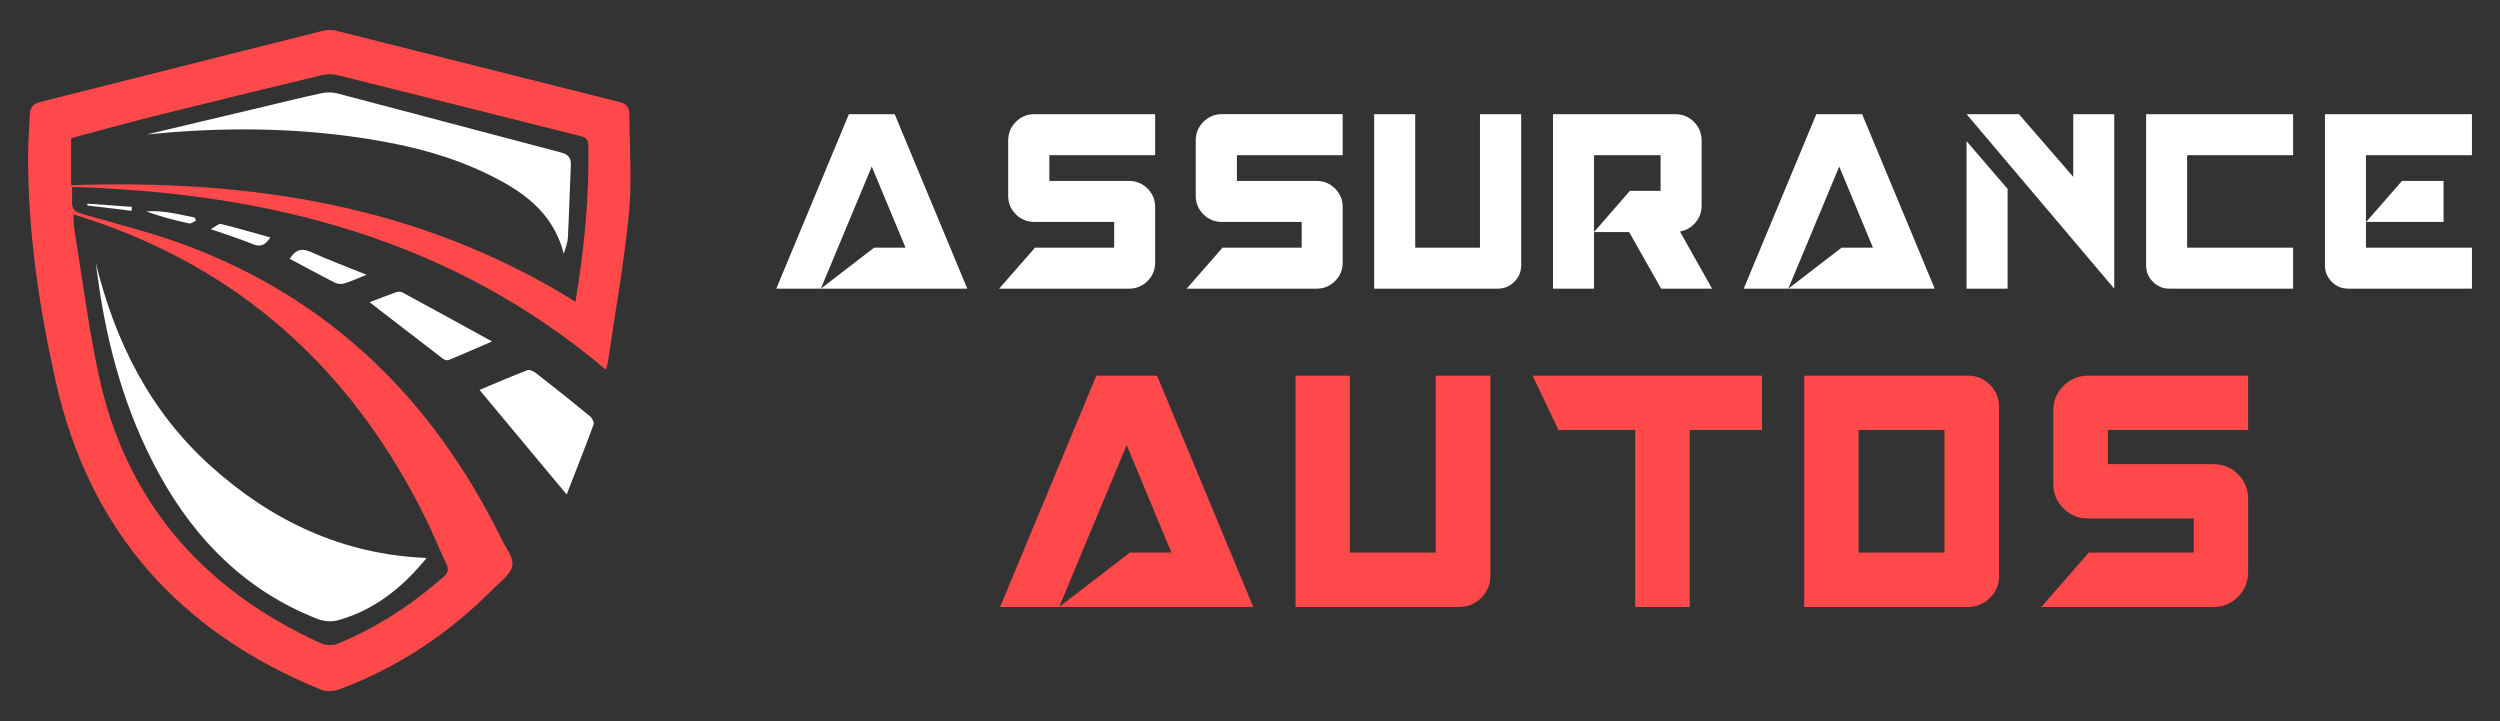 <?xml version="1.0" encoding="utf-8"?>
<!-- Generator: Adobe Illustrator 16.0.0, SVG Export Plug-In . SVG Version: 6.00 Build 0)  -->
<!DOCTYPE svg PUBLIC "-//W3C//DTD SVG 1.1//EN" "http://www.w3.org/Graphics/SVG/1.1/DTD/svg11.dtd">
<svg version="1.1" id="Calque_1" xmlns="http://www.w3.org/2000/svg" xmlns:xlink="http://www.w3.org/1999/xlink" x="0px" y="0px"
	 width="208px" height="60px" viewBox="0 0 208 60" enable-background="new 0 0 208 60" xml:space="preserve">
<rect x="0" y="0" width="208" height="60" fill="#333333" stroke="none"/>
<g>
	<g>
		<g>
			<path fill="#FFFFFF" d="M68.295,24.017l4.43-3.411h2.616l-2.81-6.75L68.295,24.017h-3.708L70.628,9.5h3.811l6.041,14.518H68.295z
				"/>
			<path fill="#FFFFFF" d="M96.109,12.911h-8.803v2.142h6.618c0.61,0,1.127,0.212,1.55,0.636c0.424,0.423,0.635,0.936,0.635,1.536
				v4.607c0,0.612-0.211,1.127-0.635,1.55c-0.423,0.425-0.939,0.635-1.55,0.635H83.128l2.985-3.411h6.585v-2.142h-6.629
				c-0.613,0-1.13-0.212-1.553-0.636c-0.424-0.423-0.635-0.936-0.635-1.536v-4.608c0-0.601,0.211-1.114,0.635-1.543
				C84.939,9.714,85.456,9.5,86.069,9.5h10.04V12.911z"/>
			<path fill="#FFFFFF" d="M111.713,12.911h-8.802v2.142h6.614c0.613,0,1.13,0.212,1.553,0.636c0.424,0.423,0.635,0.936,0.635,1.536
				v4.607c0,0.612-0.211,1.127-0.635,1.55c-0.423,0.425-0.939,0.635-1.553,0.635H98.731l2.982-3.411h6.588v-2.142h-6.632
				c-0.609,0-1.127-0.212-1.552-0.636c-0.422-0.423-0.632-0.936-0.632-1.536v-4.608c0-0.601,0.21-1.114,0.632-1.543
				c0.425-0.428,0.942-0.643,1.552-0.643h10.043V12.911z"/>
			<path fill="#FFFFFF" d="M123.134,20.606V9.5h3.429v12.569c0,0.542-0.193,1.002-0.578,1.381c-0.383,0.379-0.847,0.568-1.387,0.568
				h-10.267V9.5h3.415v11.107H123.134z"/>
			<path fill="#FFFFFF" d="M139.771,19.262l2.674,4.755h-4.239l-2.66-4.711h-2.924l2.984-3.426h2.556v-2.97h-5.54v11.106h-3.412V9.5
				h10.176c0.61,0,1.127,0.215,1.553,0.643c0.421,0.429,0.635,0.942,0.635,1.543v5.436c0,0.531-0.174,1-0.518,1.403
				C140.711,18.927,140.284,19.173,139.771,19.262z"/>
			<path fill="#FFFFFF" d="M148.786,24.017l4.432-3.411h2.613l-2.806-6.75L148.786,24.017h-3.708L151.119,9.5h3.81l6.041,14.518
				H148.786z"/>
			<path fill="#FFFFFF" d="M172.496,9.5h3.411v14.518L163.618,9.5h4.358l4.52,5.213V9.5z M163.618,24.017V11.745l3.415,3.973v8.299
				H163.618z"/>
			<path fill="#FFFFFF" d="M190.786,12.911h-8.816v7.696h8.816v3.411h-10.28c-0.54,0-1.001-0.188-1.379-0.568
				c-0.381-0.379-0.571-0.839-0.571-1.381V9.5h12.23V12.911z"/>
			<path fill="#FFFFFF" d="M205.665,9.5v3.411h-8.817v7.696h8.817v3.411h-10.279c-0.543,0-1.001-0.188-1.382-0.568
				c-0.378-0.379-0.568-0.839-0.568-1.381V9.5H205.665z M203.304,18.465h-6.44l2.982-3.413h3.458V18.465z"/>
		</g>
		<g>
			<path fill="#FF494A" d="M88.122,50.5l5.875-4.523h3.464l-3.721-8.947L88.122,50.5h-4.915l8.009-19.245h5.05l8.009,19.245H88.122z
				"/>
			<path fill="#FF494A" d="M119.455,45.977V31.254h4.544v16.661c0,0.718-0.257,1.328-0.764,1.831
				c-0.51,0.502-1.122,0.754-1.84,0.754h-13.608V31.254h4.522v14.722H119.455z"/>
			<path fill="#FF494A" d="M127.512,31.254h19.087v4.522h-6.01V50.5h-4.542V35.777h-6.384L127.512,31.254z"/>
			<path fill="#FF494A" d="M166.323,33.838v14.077c0,0.718-0.254,1.328-0.764,1.831c-0.509,0.502-1.122,0.754-1.84,0.754h-13.608
				V31.254h13.608c0.718,0,1.331,0.25,1.84,0.753C166.069,32.509,166.323,33.121,166.323,33.838z M161.779,45.977v-10.2h-7.145v10.2
				H161.779z"/>
			<path fill="#FF494A" d="M187.044,35.777h-11.668v2.838h8.771c0.809,0,1.493,0.281,2.054,0.842
				c0.562,0.562,0.843,1.24,0.843,2.037v6.108c0,0.81-0.281,1.495-0.843,2.056c-0.561,0.562-1.245,0.842-2.054,0.842h-14.312
				l3.953-4.523h8.735v-2.839h-8.793c-0.809,0-1.494-0.28-2.055-0.842c-0.562-0.561-0.842-1.24-0.842-2.036v-6.109
				c0-0.795,0.28-1.477,0.842-2.046c0.561-0.567,1.246-0.851,2.055-0.851h13.313V35.777z"/>
		</g>
	</g>
	<g>
		<g>
			<path fill-rule="evenodd" clip-rule="evenodd" fill="#FF494A" d="M50.399,30.75C37.544,19.889,22.397,16.039,5.997,15.554
				c0,0.506,0.014,0.884-0.003,1.26c-0.028,0.604,0.271,0.823,0.839,0.985c2.9,0.834,5.841,1.566,8.662,2.62
				c11.979,4.477,20.454,12.794,26.093,24.149c0.023,0.051,0.046,0.103,0.067,0.152c0.359,0.78,1.091,1.621,0.971,2.319
				c-0.125,0.743-1.025,1.382-1.646,2.007c-3.669,3.693-7.911,6.521-12.804,8.327c-0.44,0.163-1.059,0.174-1.489-0.002
				C14.983,52.594,7.441,44.215,4.642,31.763c-1.397-6.214-2.318-12.487-2.307-18.873c0.002-1.108,0.106-2.219,0.147-3.327
				c0.019-0.596,0.246-0.926,0.877-1.082c7.822-1.958,15.633-3.946,23.455-5.907c0.386-0.098,0.839-0.1,1.226-0.001
				c7.85,1.966,15.688,3.962,23.537,5.922c0.634,0.159,0.786,0.524,0.787,1.055c0.01,2.746,0.229,5.513-0.038,8.23
				c-0.41,4.16-1.155,8.285-1.763,12.425C50.539,30.366,50.47,30.521,50.399,30.75z M6.109,17.835
				c0.024,0.449,0.005,0.781,0.057,1.103c0.649,4.019,1.162,8.067,2,12.047c2.24,10.695,8.675,18.037,18.508,22.528
				c0.396,0.181,0.998,0.218,1.392,0.056c3.262-1.339,6.176-3.241,8.826-5.562c0.371-0.326,0.478-0.599,0.255-1.066
				c-0.583-1.224-1.087-2.487-1.684-3.706C29.667,31.432,20.817,22.98,8.311,18.559C7.614,18.313,6.908,18.097,6.109,17.835z
				 M47.88,25.107c0.724-4.375,1.152-8.67,1.071-13.014c-0.011-0.572-0.289-0.68-0.725-0.79C41.51,9.619,34.796,7.921,28.073,6.249
				c-0.409-0.103-0.889-0.097-1.302,0.003c-4.715,1.134-9.424,2.284-14.126,3.458c-2.229,0.556-4.44,1.176-6.729,1.787
				c0,0.682,0,1.317,0,1.954c0,0.655,0,1.312,0,1.96C20.824,14.903,34.975,17.06,47.88,25.107z"/>
			<path fill-rule="evenodd" clip-rule="evenodd" fill="#FFFFFF" d="M47.146,41.14c-2.501-3-4.839-5.805-7.251-8.699
				c1.316-0.55,2.643-1.128,3.995-1.644c0.186-0.071,0.532,0.111,0.733,0.268c1.506,1.175,3.001,2.364,4.477,3.577
				c0.174,0.142,0.348,0.509,0.283,0.685C48.683,37.232,47.933,39.121,47.146,41.14z"/>
			<path fill-rule="evenodd" clip-rule="evenodd" fill="#FFFFFF" d="M40.938,28.408c-1.381,0.597-2.486,1.083-3.601,1.543
				c-0.122,0.05-0.342,0-0.455-0.085c-2.037-1.557-4.065-3.126-6.131-4.721c0.712-0.272,1.431-0.559,2.154-0.815
				c0.17-0.06,0.412-0.086,0.555-0.009C35.886,25.631,38.299,26.959,40.938,28.408z"/>
			<path fill-rule="evenodd" clip-rule="evenodd" fill="#FFFFFF" d="M30.5,22.861c-0.765,0.304-1.292,0.549-1.843,0.718
				c-0.233,0.071-0.557,0.061-0.771-0.048c-1.261-0.637-2.497-1.314-3.784-1.999c0.428-0.668,0.906-0.954,1.745-0.575
				C27.303,21.616,28.805,22.174,30.5,22.861z"/>
			<path fill-rule="evenodd" clip-rule="evenodd" fill="#FFFFFF" d="M22.491,19.756c-0.422,0.649-0.821,0.819-1.462,0.556
				c-1.043-0.431-2.128-0.766-3.492-1.247c0.409-0.218,0.66-0.477,0.844-0.431C19.741,18.969,21.087,19.365,22.491,19.756z"/>
			<path fill-rule="evenodd" clip-rule="evenodd" fill="#FFFFFF" d="M16.304,18.349c-0.185,0.087-0.396,0.277-0.557,0.242
				c-1.204-0.259-2.396-0.563-3.569-1.001c1.382-0.117,2.701,0.253,4.031,0.513C16.242,18.185,16.271,18.267,16.304,18.349z"/>
			<path fill-rule="evenodd" clip-rule="evenodd" fill="#FFFFFF" d="M7.271,16.943c1.235,0.089,2.471,0.178,3.705,0.269
				c-0.008,0.109-0.021,0.218-0.03,0.327c-1.23-0.148-2.455-0.296-3.686-0.445C7.265,17.043,7.269,16.994,7.271,16.943z"/>
			<g>
				<path fill-rule="evenodd" clip-rule="evenodd" fill="#FFFFFF" d="M7.973,21.889c1.609,6.561,4.527,12.385,9.613,16.935
					c5.065,4.537,10.928,7.305,17.859,7.597c-0.006-0.042,0.028,0.031,0.005,0.058c-1.976,2.407-4.323,4.306-7.382,5.14
					c-0.509,0.139-1.165,0.07-1.666-0.127c-5.896-2.316-10.1-6.51-13.12-11.976c-2.856-5.165-4.385-10.753-5.169-16.569
					C8.064,22.594,8.02,22.241,7.973,21.889z"/>
				<path fill-rule="evenodd" clip-rule="evenodd" fill="#FFFFFF" d="M46.908,21.12c-0.92-3.588-3.596-5.332-6.559-6.743
					c-3.615-1.719-7.488-2.543-11.432-3.063c-5.555-0.73-11.112-0.685-16.69-0.129c3.286-0.781,6.575-1.563,9.861-2.342
					c1.563-0.372,3.121-0.759,4.69-1.093c0.416-0.088,0.891-0.083,1.297,0.024c6.188,1.623,12.366,3.274,18.555,4.899
					c0.593,0.155,0.894,0.402,0.864,1.049c-0.095,2.017-0.139,4.035-0.245,6.051C47.227,20.227,47.026,20.671,46.908,21.12z"/>
			</g>
		</g>
	</g>
</g>
</svg>
